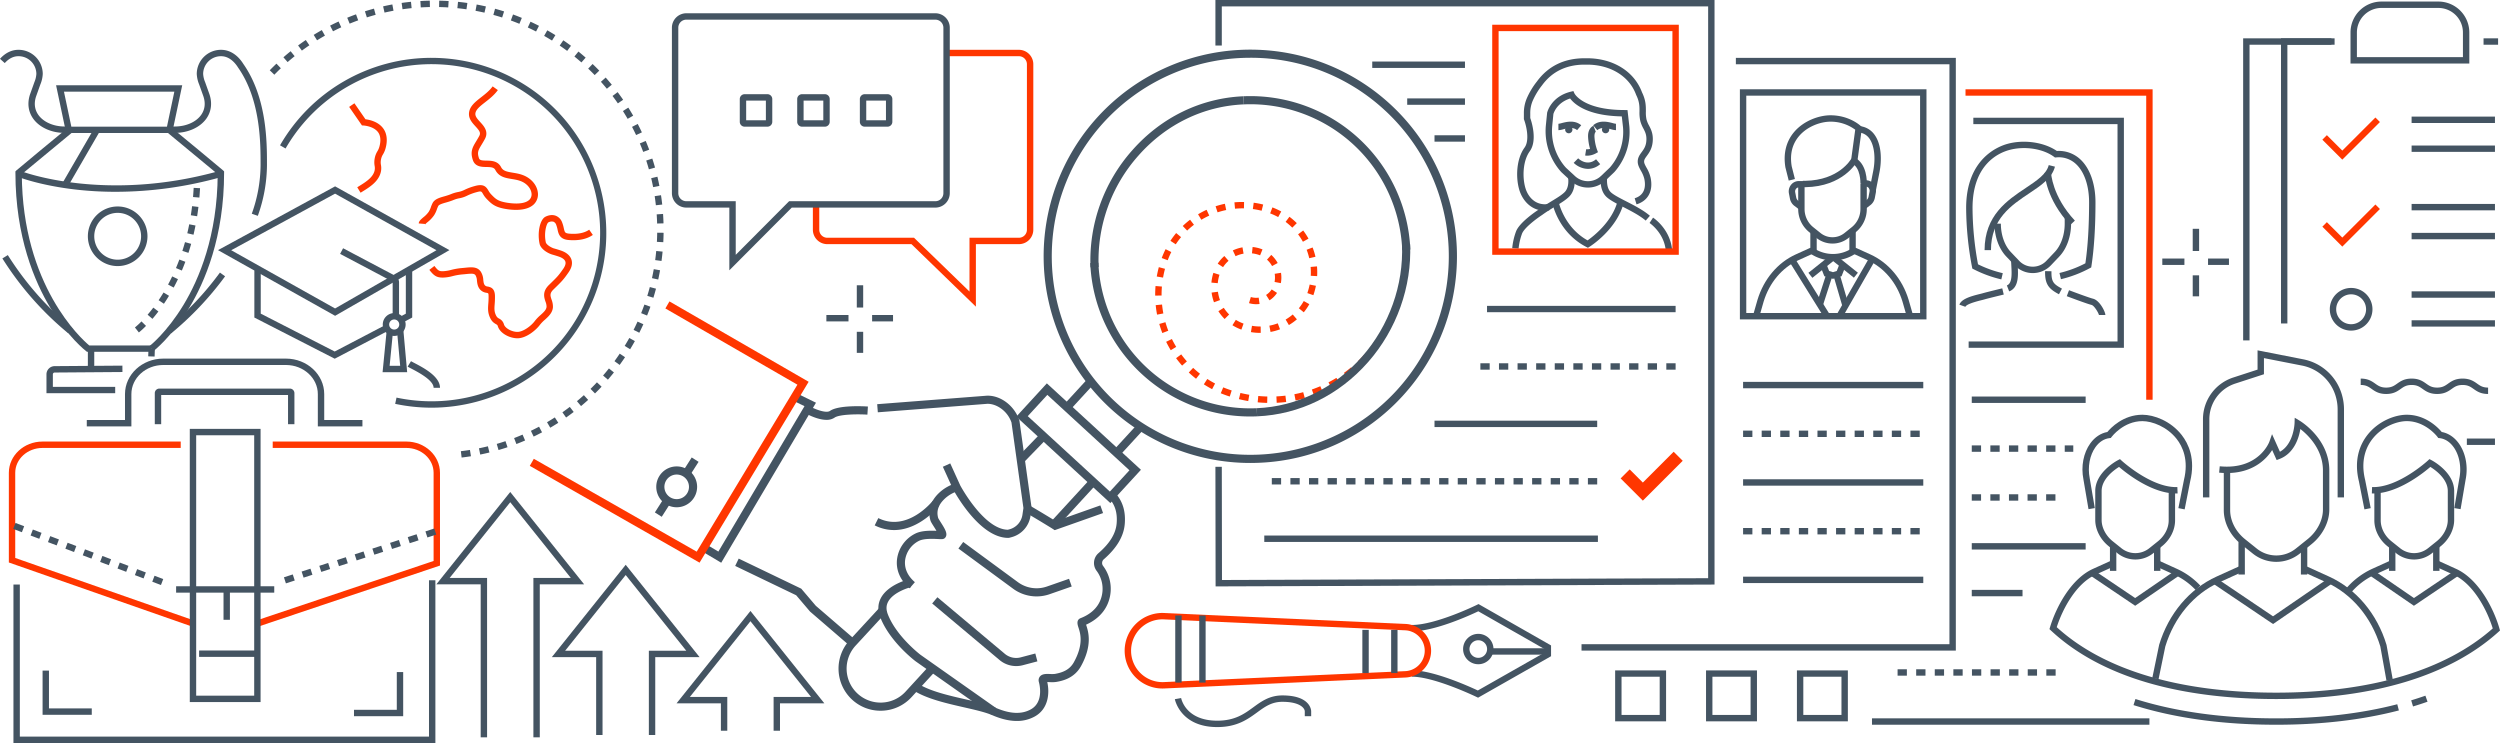 <?xml version="1.0" encoding="utf-8"?>
<svg xmlns="http://www.w3.org/2000/svg" viewBox="0 0 2151.217 639.348">
  <defs>
    <style>.cls-1{fill:#ff3600}.cls-2{fill:#445462}</style>
  </defs>
  <g id="line">
    <path class="cls-1" d="M1090.389 346.694a114.268 114.268 0 0 1-8.18-.493l.527-5.475c2.583.25 5.203.408 7.785.47Zm8.195-.097-.266-5.494c2.582-.124 5.197-.346 7.77-.658l.66 5.461c-2.704.327-5.451.56-8.164.69Zm-24.5-1.48a114.413 114.413 0 0 1-8.025-1.664l1.31-5.342a108.62 108.62 0 0 0 7.637 1.584Zm40.759-.487-1.053-5.399c2.55-.498 5.107-1.091 7.597-1.765l1.437 5.308a114.988 114.988 0 0 1-7.981 1.856Zm-56.664-3.405q-.888-.286-1.775-.587a93.239 93.239 0 0 1-5.95-2.25l2.12-5.075a87.995 87.995 0 0 0 5.6 2.117c.565.192 1.126.378 1.688.558Zm72.471-.87-1.812-5.193c2.45-.854 4.895-1.808 7.27-2.831l2.177 5.05a115.925 115.925 0 0 1-7.635 2.974Zm-87.652-5.48a92.016 92.016 0 0 1-7.116-4.169l2.992-4.615c2.16 1.4 4.41 2.719 6.689 3.92Zm102.691-1.003-2.533-4.88a110.955 110.955 0 0 0 6.795-3.839l2.873 4.69a115.37 115.37 0 0 1-7.135 4.029Zm-116.516-7.96a91.948 91.948 0 0 1-6.25-5.382l3.774-4.002a86.269 86.269 0 0 0 5.872 5.057Zm130.481-.598-3.2-4.472c2.109-1.51 4.187-3.113 6.176-4.766l3.514 4.233a115.126 115.126 0 0 1-6.49 5.005Zm12.603-10.463-3.809-3.97a107.97 107.97 0 0 0 5.43-5.6l4.085 3.683a114.589 114.589 0 0 1-5.706 5.887Zm-155.071-.242a92.552 92.552 0 0 1-5.182-6.41l4.426-3.263a87.362 87.362 0 0 0 4.873 6.027Zm166.045-11.927-4.34-3.38c1.591-2.042 3.128-4.17 4.567-6.323l4.572 3.054a113.103 113.103 0 0 1-4.799 6.649Zm-175.817-1.331a92.904 92.904 0 0 1-3.959-7.23l4.938-2.424a86.985 86.985 0 0 0 3.722 6.798Zm-7.258-14.783a92.869 92.869 0 0 1-2.613-7.815l5.289-1.51a87.189 87.189 0 0 0 2.457 7.35Zm84.28-.117a48.098 48.098 0 0 1-8.037-.68l.922-5.422a42.764 42.764 0 0 0 7.137.602h.343l.045 5.5Zm8.842-.814-1.006-5.408a43.07 43.07 0 0 0 7.23-2.014l1.935 5.148a48.45 48.45 0 0 1-8.159 2.274Zm-25.079-2.012a39.413 39.413 0 0 1-7.71-3.768l2.942-4.648a33.917 33.917 0 0 0 6.632 3.242Zm40.873-3.916-2.795-4.736a42.95 42.95 0 0 0 6.109-4.367l3.578 4.178a48.525 48.525 0 0 1-6.892 4.925Zm-55.292-5.218a39.435 39.435 0 0 1-5.373-6.693l4.639-2.955a33.881 33.881 0 0 0 4.621 5.758Zm-58.14-3.755a92.14 92.14 0 0 1-1.177-8.155l5.473-.541a86.935 86.935 0 0 0 1.106 7.667Zm126.253-2.007-4.254-3.487a42.78 42.78 0 0 0 4.228-6.201l4.799 2.686a48.229 48.229 0 0 1-4.773 7.002Zm-40.984-6.967a21.409 21.409 0 0 1-6.156-.908l1.58-5.267a15.962 15.962 0 0 0 6.747.525l.754 5.448a21.392 21.392 0 0 1-2.925.202Zm-36.296-1.662a39.372 39.372 0 0 1-2.039-8.336l5.453-.715a33.924 33.924 0 0 0 1.754 7.17Zm47.768-1.67-2.94-4.649a15.78 15.78 0 0 0 4.82-4.748l4.608 3.004a21.247 21.247 0 0 1-6.488 6.393Zm-98.357-4.081-.002-.727c0-2.494.104-5.022.31-7.514l5.48.454a86.122 86.122 0 0 0-.29 7.06l.002.682Zm136.114-.338-5.19-1.823.125-.36a55.246 55.246 0 0 0 1.867-6.976l5.395 1.068a60.555 60.555 0 0 1-2.055 7.679Zm-82.258-10.338-5.479-.496a39.514 39.514 0 0 1 1.705-8.412l5.24 1.67a33.983 33.983 0 0 0-1.466 7.238Zm54.273-.032-5.404-1.024a20.472 20.472 0 0 0 .107-7.015l5.431-.862a25.964 25.964 0 0 1-.134 8.9Zm-101.354-4.767-5.418-.944a92.696 92.696 0 0 1 1.777-8.047l5.313 1.424a87.263 87.263 0 0 0-1.672 7.567Zm132.58-1.268-5.491-.302a53.608 53.608 0 0 0-.121-7.603l5.478-.476a59.405 59.405 0 0 1 .135 8.381Zm-80.95-7.721-4.609-3a31.818 31.818 0 0 1 5.722-6.593l3.621 4.14a26.33 26.33 0 0 0-4.733 5.453Zm42.163-.936a20.549 20.549 0 0 0-4.355-5.51l3.67-4.098a26.083 26.083 0 0 1 5.517 6.98Zm-89.782-5.018-5.155-1.918a74.674 74.674 0 0 1 3.324-7.607l4.908 2.48a69.27 69.27 0 0 0-3.077 7.045Zm121.766-1.74a54.682 54.682 0 0 0-2.226-7.275l5.132-1.973a60.168 60.168 0 0 1 2.454 8.01Zm-63.378-1.73-2.37-4.962a32 32 0 0 1 8.308-2.655l.943 5.418a26.559 26.559 0 0 0-6.88 2.2Zm21.086-.742a21.371 21.371 0 0 0-1.173-.437 26.662 26.662 0 0 0-5.817-1.274l.564-5.47a32.088 32.088 0 0 1 7.02 1.536c.499.17.993.353 1.478.551Zm-72.552-9.486-4.6-3.015a73.63 73.63 0 0 1 4.943-6.68l4.229 3.516a68.314 68.314 0 0 0-4.572 6.18Zm109.398-2.212a54.516 54.516 0 0 0-4.144-6.38l4.39-3.313a59.982 59.982 0 0 1 4.564 7.026Zm-99.587-9.595-3.807-3.969a74.386 74.386 0 0 1 6.307-5.404l3.34 4.37a68.843 68.843 0 0 0-5.84 5.003Zm90.45-2.526a53.887 53.887 0 0 0-5.749-4.981l3.299-4.4a59.574 59.574 0 0 1 6.336 5.489Zm-78.249-6.795-2.83-4.714a74.658 74.658 0 0 1 7.345-3.87l2.287 5.002a69.342 69.342 0 0 0-6.802 3.582Zm66.106-2.307a54.813 54.813 0 0 0-6.909-3.187l1.952-5.142a60.241 60.241 0 0 1 7.605 3.509Zm-52.145-4.078-1.719-5.225a74.3 74.3 0 0 1 8.02-2.147l1.12 5.384a68.803 68.803 0 0 0-7.42 1.988Zm37.91-1.385a69.137 69.137 0 0 0-7.55-1.443l.728-5.452a74.662 74.662 0 0 1 8.154 1.559Zm-22.891-1.747-.512-5.477a73.613 73.613 0 0 1 6.815-.318c.475.007.987.005 1.482.015l-.104 5.499c-.46-.01-.946-.04-1.377-.014-2.093 0-4.214.1-6.304.295Z"/>
    <path class="cls-2" d="M737.258 245.459h5.5v19.139h-5.5zM750.438 271.054h18.006v5.5h-18.006zM737.258 285.517h5.5v18.101h-5.5zM711.084 271.055h19.03v5.5h-19.03zM1886.805 196.857h5.5v19.139h-5.5zM1899.984 222.451h18.006v5.5h-18.006zM1886.805 236.915h5.5v18.1h-5.5zM1860.631 222.453h19.03v5.5h-19.03zM731.376 555.837l-34.36-29.614-11.923-14.017-52.484-25.237 3.034-6.309 53.821 25.88 12.532 14.733 33.95 29.261-4.57 5.303zM874.968 620.38c-6.428 0-13.498-1.66-21.161-4.983-5.905-2.56-14.918-4.616-24.461-6.792-14.358-3.274-30.63-6.985-41.91-13.66l3.567-6.025c10.336 6.117 26.043 9.7 39.9 12.86 9.868 2.25 19.188 4.375 25.689 7.194 12.552 5.442 22.549 5.882 30.562 1.344 11.17-6.321 7.297-21.619 6.819-23.342a5.213 5.213 0 0 1 .81-4.78c1.946-2.471 5.477-2.347 8.895-2.228a22.376 22.376 0 0 0 4.04-.072c5.917-1.07 12.486-3.105 16.34-10.078 8.596-15.555 5.56-24.867 3.93-29.87-.74-2.267-2.117-6.49 1.89-8.044 6.52-2.53 14.906-7.691 17.833-17.91a25.876 25.876 0 0 0-4.26-23.02 11.235 11.235 0 0 1 1.8-15.024c9.783-8.464 14.89-16.843 15.614-25.616.679-8.229-1.05-14.82-5.286-20.148l5.48-4.356c5.396 6.79 7.615 14.992 6.783 25.08-.87 10.541-6.929 20.747-18.009 30.334a4.194 4.194 0 0 0-.728 5.6 32.665 32.665 0 0 1 5.336 29.077c-3.512 12.268-13.197 18.603-19.878 21.61l.08.247c1.822 5.585 5.61 17.207-4.458 35.427-5.98 10.822-16.66 12.755-21.221 13.58a26.687 26.687 0 0 1-5.53.18c-.638-.023-1.505-.056-2.262-.046 2.23 10.027.728 23.1-10.568 29.493a31.22 31.22 0 0 1-15.636 3.969ZM867.526 462.845c-24.978 0-46.542-40.199-47.45-41.913l-.093-.19-8.678-19.094 6.373-2.896 8.63 18.988c1.085 2.007 20.73 37.755 40.919 38.102l1.362-.36a15.255 15.255 0 0 0 11.208-12.546l.846-5.767-10.283-73.616c-3.616-10.445-13.406-16.344-20.953-16.064l-94.055 7.295-.54-6.98 94.237-7.307c11.802-.509 23.88 8.58 28.054 21.14l.101.303.044.317 10.468 74.937-.993 6.76a22.247 22.247 0 0 1-16.346 18.297l-2.236.59-.44.003h-.175Z"/>
    <path class="cls-2" d="M874.427 573.151a22.268 22.268 0 0 1-14.305-5.199l-58.006-48.668 4.5-5.363 58.006 48.668a15.256 15.256 0 0 0 13.688 3.057l12.56-3.32 1.788 6.768-12.56 3.32a22.16 22.16 0 0 1-5.671.737ZM891.955 513.201a34.104 34.104 0 0 1-20.2-6.624l-47.062-34.584 4.147-5.64 47.061 34.582a27.104 27.104 0 0 0 24.979 3.752l19.023-6.631 2.305 6.61-19.023 6.633a34.097 34.097 0 0 1-11.23 1.902ZM907.635 456.173l-1.429-.888c-.12-.074-12.047-7.481-23.441-14.105l3.517-6.053c9.161 5.325 18.655 11.147 22.187 13.325l38.369-13.564 2.334 6.601ZM782.674 506.247c-8.165-7.037-11.98-16.071-10.74-25.438a28.683 28.683 0 0 1 15.939-21.792c5.247-2.521 12.85-2.473 17.933-2.251a125.05 125.05 0 0 0-2.276-3.699c-1.69-2.669-2.587-4.117-2.928-5.3-2.386-8.246-.036-16.202 6.796-23.003a35.873 35.873 0 0 1 16.98-9.43l1.63 6.809a28.865 28.865 0 0 0-13.67 7.582c-5.031 5.01-6.677 10.254-5.03 16.032.238.564 1.334 2.295 2.138 3.565 3.67 5.797 6.32 9.985 4.088 13.08-1.233 1.707-2.753 1.627-6.08 1.454-3.948-.204-12.163-.636-16.548 1.472a21.9 21.9 0 0 0-12.031 16.4c-.65 4.915.273 12.238 8.37 19.216ZM1968.268 278.318h-5.5V32.987h43.38v5.5h-37.88v239.831zM2140.97 339.013c-6.354 0-9.644-2.324-12.547-4.373-2.559-1.807-4.768-3.367-9.376-3.367s-6.816 1.56-9.375 3.367c-2.903 2.05-6.193 4.373-12.547 4.373s-9.644-2.324-12.548-4.373c-2.558-1.807-4.767-3.367-9.376-3.367-4.61 0-6.82 1.56-9.378 3.367-2.904 2.05-6.195 4.373-12.55 4.373-6.353 0-9.642-2.324-12.544-4.373-2.558-1.807-4.767-3.367-9.373-3.367v-5.5c6.352 0 9.642 2.324 12.545 4.373 2.557 1.807 4.766 3.367 9.371 3.367 4.61 0 6.82-1.56 9.38-3.367 2.904-2.05 6.195-4.373 12.55-4.373 6.353 0 9.644 2.324 12.547 4.373 2.559 1.807 4.768 3.367 9.376 3.367 4.607 0 6.816-1.56 9.375-3.367 2.903-2.05 6.193-4.373 12.547-4.373 6.354 0 9.644 2.324 12.548 4.373 2.558 1.807 4.767 3.367 9.375 3.367ZM2137.064 32.987h12.506v5.5h-12.506z"/>
    <path class="cls-2" d="M1935.7 292.922h-5.5V32.987h78.687v5.5H1935.7v254.435zM2122.692 377.366h24.19v5.5h-24.19zM2124.818 54.66h-102.235V27.95a26.642 26.642 0 0 1 26.611-26.612h49.013a26.642 26.642 0 0 1 26.611 26.612Zm-96.735-5.5h91.235V27.95a21.136 21.136 0 0 0-21.111-21.112h-49.013a21.136 21.136 0 0 0-21.111 21.112Z"/>
    <path class="cls-1" d="m2015.52 137.368-17.164-17.165 3.888-3.889 13.276 13.277 28.47-28.47 3.889 3.889-32.359 32.358zM2015.52 212.221l-17.164-17.165 3.888-3.889 13.276 13.276 28.47-28.469 3.889 3.888-32.359 32.359zM1413.643 430.794l-19.109-19.11 7.778-7.778 11.331 11.331 26.526-26.524 7.777 7.777-34.303 34.304z"/>
    <path class="cls-2" d="M2075.151 100.315h71.731v5.5h-71.731zM2075.151 125.209h71.731v5.5h-71.731zM2075.151 175.492h71.731v5.5h-71.731zM2075.151 200.386h71.731v5.5h-71.731zM2075.151 250.669h71.731v5.5h-71.731zM2075.151 275.563h71.731v5.5h-71.731zM2023.117 284.485a18.36 18.36 0 1 1 18.361-18.36 18.382 18.382 0 0 1-18.36 18.36Zm0-31.221a12.86 12.86 0 1 0 12.861 12.861 12.876 12.876 0 0 0-12.86-12.861ZM1271.864 600.356l-1.302-.63c-.36-.175-36.227-17.448-55.723-17.448v-5.5c18.792 0 49.951 14.148 56.81 17.373l57.51-32.696v-2.872l-57.101-32.584c-6.792 3.245-37.292 17.264-57.22 17.264v-5.5c20.77 0 55.756-17.162 56.107-17.336l1.31-.648 62.403 35.61v9.265Z"/>
    <path class="cls-2" d="M1280.305 557.813h49.539v5.5h-49.539z"/>
    <path class="cls-2" d="M1272.049 571.568a13.07 13.07 0 1 1 13.07-13.07 13.085 13.085 0 0 1-13.07 13.07Zm0-20.64a7.57 7.57 0 1 0 7.57 7.57 7.58 7.58 0 0 0-7.57-7.57Z"/>
    <path class="cls-1" d="M1000.225 592.453a32.508 32.508 0 1 1 1.52-64.982l207.677 9.415a23.083 23.083 0 0 1-.001 46.118l-207.676 9.415q-.763.035-1.52.034Zm.007-59.517a27.008 27.008 0 1 0 1.263 53.989l207.677-9.415a17.583 17.583 0 0 0 0-35.13l-207.677-9.415q-.633-.028-1.263-.029Z"/>
    <path class="cls-2" d="M1197.055 541.985h5.5v37.153h-5.5zM1172.285 541.985h5.5v37.153h-5.5zM1031.926 529.601h5.5v57.795h-5.5zM1011.284 529.601h5.5v57.795h-5.5zM1047.46 625.64c-31.845 0-36.479-23.762-36.521-24.002l5.414-.971-2.707.485 2.704-.499c.151.796 4.005 19.487 31.11 19.487 15.206 0 23.272-5.89 31.073-11.586 6.835-4.992 13.902-10.152 24.958-10.152 24.474 0 24.755 13.064 24.755 13.62v4.27h-5.5v-4.27c-.148-2.764-4.365-8.12-19.255-8.12-9.261 0-15.032 4.214-21.715 9.093-8.116 5.927-17.315 12.645-34.315 12.645ZM1075.686 398.379A177.836 177.836 0 0 1 944.9 100.242a177.833 177.833 0 1 1 261.936 240.6l-2.578-2.368 2.578 2.368a176.667 176.667 0 0 1-123.425 57.373q-3.871.164-7.726.164Zm.357-348.673q-3.703 0-7.42.157a170.832 170.832 0 0 0-108.318 296.49A170.832 170.832 0 0 0 1191.433 94.73a169.62 169.62 0 0 0-115.39-45.024Z"/>
    <path class="cls-2" d="M938.376 230.05a142.553 142.553 0 0 1 36.046-100.872c25.06-28.336 59.01-44.797 95.6-46.35l.296 6.994c-34.67 1.472-66.864 17.096-90.652 43.993a135.593 135.593 0 0 0-34.296 95.939Z"/>
    <path class="cls-2" d="M1075.795 358.382c-73.338 0-134.501-58.036-137.64-131.993l6.993-.297a130.838 130.838 0 0 0 136.27 125.17l.297 6.994a139.73 139.73 0 0 1-5.92.126Z"/>
    <path class="cls-2" d="m1081.715 358.256-.297-6.994c34.62-1.47 66.815-17.245 90.658-44.42 23.284-26.54 35.793-61.672 34.32-96.387l6.994-.297c1.55 36.497-11.59 73.42-36.052 101.3-25.114 28.627-59.074 45.247-95.623 46.798Z"/>
    <path class="cls-2" d="M1206.588 214.992a130.837 130.837 0 0 0-136.27-125.17l-.297-6.994a137.838 137.838 0 0 1 143.561 131.867Z"/>
    <path class="cls-2" d="M913.533 336.64h28.18v7.001h-28.18z" transform="rotate(-47.431 927.624 340.14)"/>
    <path class="cls-2" d="M954.86 375.671h31.31v7.001h-31.31z" transform="rotate(-47.431 970.515 379.172)"/>
    <path class="cls-2" d="m955.45 432.896-80.965-74.37 26.314-28.647 80.965 74.37Zm-71.072-74.79 70.652 64.897 16.841-18.334-70.652-64.898Z"/>
    <path class="cls-2" d="M873.626 382.573h27.825v7.001h-27.825z" transform="rotate(-45.87 887.54 386.074)"/>
    <path class="cls-2" d="M896.421 430.935h51.913v7.001h-51.913z" transform="rotate(-47.43 922.377 434.436)"/>
    <path class="cls-1" d="m221.033 539.587-1.752-5.213 153.825-51.67V406.84c0-11.797-10.53-21.395-23.474-21.395H234.668v-5.5h114.964c15.976 0 28.974 12.065 28.974 26.895v79.817ZM166.47 539.576 7.61 484.017v-77.176c0-14.83 12.997-26.895 28.974-26.895h118.927v5.5H36.584c-12.944 0-23.475 9.598-23.475 21.395v73.274l155.177 54.27Z"/>
    <path class="cls-2" d="M374.647 639.348H11.568V502.964h5.5v130.884h352.079V499.319h5.5v140.029z"/>
    <path class="cls-2" d="M171.337 559.743h48.82v5.5h-48.82zM151.544 504.468h84.447v5.5h-84.447z"/>
    <path class="cls-2" d="M224.227 604.117h-60.918V369.013h60.918Zm-55.418-5.5h49.918V374.513h-49.918Z"/>
    <path class="cls-2" d="M192.337 508.927h5.5v24.41h-5.5zM253.345 365.014h-5.5v-25.145h-109.15v25.145h-5.5v-26.77a3.928 3.928 0 0 1 3.972-3.875h112.207a3.928 3.928 0 0 1 3.97 3.874Z"/>
    <path class="cls-2" d="M311.863 366.919h-38.376v-27.806c0-13.806-12.306-25.039-27.433-25.039H140.487c-15.127 0-27.433 11.233-27.433 25.04v27.805H74.678v-5.5h32.876v-22.306c0-16.839 14.774-30.539 32.933-30.539h105.567c18.159 0 32.933 13.7 32.933 30.54v22.305h32.876ZM138.505 503.4l-7.48-2.84 1.953-5.143 7.48 2.84Zm-14.958-5.68-7.479-2.84 1.953-5.143 7.479 2.84Zm-14.958-5.68-7.479-2.84 1.953-5.142 7.479 2.84Zm-14.958-5.68-7.479-2.842 1.953-5.14 7.479 2.84Zm-14.958-5.68-7.479-2.84 1.953-5.143 7.479 2.84ZM63.715 475l-7.479-2.84 1.953-5.143 7.479 2.84Zm-14.958-5.68-7.479-2.84 1.953-5.142 7.479 2.84Zm-14.958-5.68-7.479-2.84 1.953-5.142 7.479 2.84Zm-14.958-5.68-7.479-2.839 1.953-5.143 7.479 2.84ZM246.02 501.99l-1.697-5.233 7.61-2.468 1.698 5.232Zm15.22-4.937-1.697-5.233 7.61-2.469 1.697 5.233Zm15.22-4.938-1.697-5.232 7.61-2.468 1.696 5.232Zm15.219-4.936-1.698-5.233 7.61-2.469 1.697 5.233Zm15.22-4.937-1.698-5.232 7.61-2.469 1.697 5.232Zm15.218-4.937-1.697-5.233 7.61-2.469 1.697 5.233Zm15.22-4.937-1.697-5.232 7.609-2.47 1.697 5.233Zm15.219-4.937-1.698-5.233 7.61-2.469 1.697 5.233Zm15.22-4.937-1.698-5.232 7.61-2.47 1.697 5.233ZM78.973 615.051H36.639V577.07h5.5v32.481h36.834v5.5zM346.938 616.266h-42.334v-5.5h36.834v-32.481h5.5v37.981zM130.514 302.748H74.879l-.74-.566c-.627-.48-15.532-12.05-30.575-36.856-13.82-22.788-30.294-61.535-30.294-116.714v-1.138l.805-.805c1.3-1.302 37.482-31.11 44.722-37.072l3.496 4.246c-15.666 12.901-38.738 31.95-43.52 36.014.437 96.041 51.42 141.87 58.015 147.391h53.726Z"/>
    <path class="cls-2" d="M58.809 286.865a268.772 268.772 0 0 1-56.76-64.48l4.68-2.888A263.028 263.028 0 0 0 62.28 282.6ZM57.585 114.356h-1.706c-11.365.093-21.847-4.614-27.3-12.224-4.343-6.06-5.28-13.593-2.64-21.208l3.67-10.268a21.71 21.71 0 0 0 1.683-7.093A15.33 15.33 0 0 0 15.87 48.361c-4.3 0-8.26 1.992-11.768 5.918L0 50.615c4.531-5.072 10.018-7.754 15.87-7.754a20.837 20.837 0 0 1 20.922 20.702 26.799 26.799 0 0 1-2.097 9.185l-3.567 10c-2.06 5.943-1.398 11.546 1.922 16.18 4.395 6.135 13.035 9.928 22.588 9.928h1.951ZM75.606 299.998h5.5v19.082h-5.5z"/>
    <path class="cls-2" d="M127.043 300.605h6.718v5.499h-6.718z" transform="rotate(-88.087 130.401 303.355)"/>
    <path class="cls-2" d="M99.121 338.368H39.985v-16.257a7.061 7.061 0 0 1 7.053-7.053l58.278-.439.041 5.5-58.298.439a1.56 1.56 0 0 0-1.574 1.553v10.757h53.636ZM148.134 114.47H56.919L48.25 73.35h108.553Zm-86.754-5.5h82.293l6.348-30.12h-94.99ZM119.5 286.09l-3.406-4.319a65.955 65.955 0 0 0 5.635-5.206l3.92 3.858a70.792 70.792 0 0 1-6.149 5.667Zm11.685-11.712-4.178-3.576c1.66-1.94 3.313-3.994 4.916-6.108l4.383 3.323c-1.668 2.2-3.391 4.34-5.121 6.36Zm9.866-12.99-4.557-3.08a153.645 153.645 0 0 0 4.23-6.625l4.71 2.84a157.46 157.46 0 0 1-4.383 6.865Zm8.412-13.931-4.844-2.606a167.244 167.244 0 0 0 3.565-7.017l4.96 2.376a174.753 174.753 0 0 1-3.681 7.247Zm7.018-14.654-5.064-2.147c1.021-2.41 2-4.872 2.91-7.317l5.154 1.916a181.986 181.986 0 0 1-3 7.548Zm5.671-15.21-5.232-1.698a192.38 192.38 0 0 0 2.276-7.547l5.297 1.478a198.384 198.384 0 0 1-2.34 7.767Zm4.363-15.618-5.352-1.266c.6-2.537 1.16-5.132 1.665-7.713l5.399 1.057c-.52 2.65-1.095 5.316-1.712 7.922Zm3.12-15.896-5.434-.855c.407-2.586.773-5.217 1.086-7.822l5.461.656c-.321 2.671-.696 5.37-1.113 8.021Zm1.943-16.07-5.48-.468c.221-2.588.404-5.242.543-7.888l5.492.287a245.535 245.535 0 0 1-.555 8.07Z"/>
    <path class="cls-2" d="m131.96 302.182-3.343-4.368 1.672 2.184-1.674-2.182c.147-.113 14.857-11.573 29.37-35.59 13.283-21.985 29.099-59.273 29.343-112.37-4.718-4.011-27.832-23.093-43.52-36.013l3.496-4.246c7.24 5.962 43.422 35.77 44.721 37.07l.806.807v1.138c0 55.179-16.475 93.926-30.295 116.715-15.043 24.805-29.947 36.374-30.575 36.855Z"/>
    <path class="cls-2" d="m147.292 286.865-3.473-4.265a265.922 265.922 0 0 0 45.428-48.07l4.441 3.244a271.6 271.6 0 0 1-46.396 49.091ZM221.844 185.73l-5.188-1.825a125.842 125.842 0 0 0 7.567-41.654v-1.002c.007-17.99.022-55.423-19.284-83l-.083-.126c-2.263-3.646-7.173-9.762-14.625-9.762a15.33 15.33 0 0 0-15.422 15.202 21.695 21.695 0 0 0 1.683 7.092l.065.165 3.595 10.08c2.649 7.639 1.712 15.171-2.63 21.232-5.412 7.553-15.764 12.223-27.062 12.224h-.258l-4.225.113-.147-5.498 4.317-.115.225.001c9.642 0 18.283-3.793 22.679-9.928 3.32-4.635 3.981-10.238 1.913-16.204l-3.559-9.977a26.799 26.799 0 0 1-2.096-9.185 20.837 20.837 0 0 1 20.922-20.702c7.474 0 14.311 4.366 19.257 12.295 20.256 28.991 20.242 67.556 20.235 86.095v1a131.273 131.273 0 0 1-7.88 43.478Z"/>
    <path class="cls-2" d="M99.58 165.042a301.497 301.497 0 0 1-34.42-1.93c-30.38-3.5-48.133-10.378-48.874-10.669l2.01-5.12c.705.277 71.645 27.302 169.999-.089l1.474 5.3a336.497 336.497 0 0 1-90.19 12.508ZM101.254 228.963a25.648 25.648 0 1 1 25.65-25.649 25.677 25.677 0 0 1-25.65 25.649Zm0-45.797a20.148 20.148 0 1 0 20.15 20.148 20.17 20.17 0 0 0-20.15-20.148Z"/>
    <path class="cls-2" d="M41.521 133.141H97.38v5.5H41.521z" transform="rotate(-59.929 69.45 135.89)"/>
    <path class="cls-2" d="M1979.89 469.103h5.5v25.28h-5.5z"/>
    <path class="cls-2" d="m2053.528 585.759-5.297-29.514c-7.644-25.121-24.545-45.203-46.39-55.111l-21.638-9.814 2.272-5.01 21.638 9.814c23.332 10.584 41.348 31.972 49.428 58.68l.075.31 5.326 29.672ZM1857.398 584.52l-5.386-1.112 5.912-28.603c8.075-26.71 26.08-48.097 49.397-58.68l21.625-9.814 2.274 5.008-21.625 9.814c-21.841 9.913-38.738 30.01-46.371 55.145Z"/>
    <path class="cls-2" d="M1926.171 465.944h5.5v28.439h-5.5zM1955.94 536.976l-51.611-34.808 3.076-4.561 48.508 32.716 46.771-32.12 3.113 4.533-49.857 34.24zM1958.726 483.466a32.422 32.422 0 0 1-20.328-7.196l-10-8.015c-9.31-7.46-14.867-18.408-14.867-29.286v-31.976q-1.95-.08-4.005-.28l.536-5.474c33.648 3.284 42.623-20.926 42.71-21.172l2.292-6.472 6.784 15.13c11.928-6.602 12.59-24.388 12.595-24.579l.136-4.665 4.015 2.38c1.052.622 25.756 15.575 25.756 42.936v33.778c0 10.747-5.86 22.12-15.295 29.68l-10.002 8.016a32.439 32.439 0 0 1-20.327 7.195Zm-39.695-76.482v31.985c0 9.224 4.787 18.568 12.806 24.995l10 8.015a26.848 26.848 0 0 0 33.776 0l10.002-8.015c8.163-6.543 13.235-16.27 13.235-25.389v-33.778c0-18.26-12.933-30.599-19.428-35.643-1.198 7.344-5.128 20.9-17.966 25.802l-2.427.927-3.87-8.634c-4.51 7.074-15.096 18.768-36.128 19.735Z"/>
    <path class="cls-2" d="M2016.99 428.024h-5.5v-75.96a39.553 39.553 0 0 0-1.38-10.102 37.717 37.717 0 0 0-29.243-27.382l-32.77-6.432v13.886l-24.723 8.042a32.278 32.278 0 0 0-22.249 30.84v67.108h-5.5v-67.107a37.764 37.764 0 0 1 26.048-36.071l20.924-6.806v-16.575l39.329 7.719a43.183 43.183 0 0 1 33.493 31.338 45.185 45.185 0 0 1 1.57 11.526ZM1853.492 469.103h5.5v22.12h-5.5z"/>
    <path class="cls-2" d="M1889.347 507.701a58.618 58.618 0 0 0-18.366-13.196l-16.023-7.268 2.272-5.01 16.023 7.268a64.103 64.103 0 0 1 20.086 14.423ZM1815.573 469.103h5.5v22.12h-5.5z"/>
    <path class="cls-2" d="m1837.289 521.259-38.621-26.047 3.076-4.561 35.518 23.955 34.234-23.509 3.113 4.533-37.32 25.629zM1837.441 481.46a24.715 24.715 0 0 1-15.499-5.485l-7.412-5.94c-7.153-5.733-11.596-14.371-11.596-22.542v-25.021c0-16.161 18.761-26.107 19.56-26.522l1.714-.892 1.42 1.312c.252.231 24.914 22.767 46.83 22.767.379 0 .754-.007 1.13-.02l.2 5.495c-.717.025-1.44.03-2.156.015v23.157c0 8.272-4.216 16.589-11.279 22.25l-7.413 5.94a24.727 24.727 0 0 1-15.499 5.487Zm-14.014-79.692c-4.165 2.584-14.993 10.305-14.993 20.704v25.021c0 6.542 3.654 13.535 9.536 18.25l7.412 5.94a19.17 19.17 0 0 0 24.119 0l7.413-5.94c5.772-4.627 9.218-11.34 9.218-17.959v-23.65c-18.955-2.915-37.333-17.724-42.705-22.365Z"/>
    <path class="cls-2" d="m1879.864 438.306-5.396-1.063 4.782-24.255c4.223-17.17-1.095-28.687-6.298-35.326-8.232-10.5-21.05-15.283-29.476-15.283-16.244 0-26.33 13.4-26.43 13.535l-.706.956-1.184.145c-4.597.547-8.735 3.191-11.966 7.645-5.026 6.93-6.949 17.233-5.017 26.89l4.374 25.656-5.422.924-4.36-25.58c-2.242-11.201-.014-22.863 5.972-31.118 3.834-5.287 8.988-8.7 14.613-9.706 2.832-3.42 13.542-14.847 30.126-14.847 10.04 0 24.387 5.377 33.804 17.39 5.95 7.591 12.048 20.685 7.326 39.97ZM2055.729 469.103h5.5v22.12h-5.5z"/>
    <path class="cls-2" d="m2021.944 511.267-4.261-3.476a65.556 65.556 0 0 1 23.49-18.295l16.024-7.269 2.272 5.01-16.025 7.268a60.041 60.041 0 0 0-21.5 16.762ZM2093.647 469.103h5.5v22.12h-5.5z"/>
    <path class="cls-2" d="m2077.138 521.259-37.321-25.629 3.114-4.533 34.234 23.509 35.518-23.955 3.076 4.561-38.621 26.047zM2077.28 481.46a24.715 24.715 0 0 1-15.5-5.485l-7.413-5.94c-7.062-5.662-11.278-13.98-11.278-22.25v-23.158c-.717.015-1.439.013-2.155-.015l.199-5.496c22.201.819 47.704-22.51 47.959-22.746l1.42-1.312 1.715.892c.798.415 19.56 10.36 19.56 26.522v25.021c0 8.171-4.443 16.809-11.597 22.541l-7.412 5.94a24.727 24.727 0 0 1-15.499 5.487Zm-28.691-57.325v23.65c0 6.617 3.446 13.331 9.218 17.958l7.413 5.94a19.17 19.17 0 0 0 24.119 0l7.412-5.94c5.882-4.715 9.536-11.708 9.536-18.25v-25.021c0-10.437-10.823-18.131-14.99-20.706-5.367 4.637-23.751 19.45-42.708 22.369Z"/>
    <path class="cls-2" d="m2034.563 438.306-4.743-24.068c-4.721-19.284 1.376-32.378 7.327-39.968 9.417-12.014 23.763-17.391 33.804-17.391 16.584 0 27.294 11.428 30.126 14.846 5.625 1.007 10.778 4.42 14.612 9.707 5.987 8.254 8.214 19.917 5.957 31.196l-4.344 25.502-5.422-.924 4.36-25.58c1.946-9.732.023-20.035-5.004-26.966-3.23-4.454-7.368-7.097-11.965-7.645l-1.187-.141-.707-.965c-.097-.13-10.183-13.53-26.426-13.53-8.427 0-21.244 4.783-29.476 15.283-5.203 6.639-10.52 18.155-6.298 35.326l.027.125 4.755 24.13ZM1958.62 623.633c-45.89 0-87.191-5.687-122.759-16.9l1.655-5.247c35.03 11.046 75.776 16.647 121.104 16.647 38.078 0 73.136-4.085 104.2-12.142l1.381 5.324c-31.514 8.173-67.038 12.318-105.58 12.318ZM2076.383 607.895l-1.594-5.263c4.13-1.25 8.25-2.597 12.238-4.003l1.828 5.187a294.049 294.049 0 0 1-12.472 4.08ZM1958.621 601.514c-40.941 0-77.766-4.619-109.451-13.727-34.421-9.895-62.815-25.125-84.395-45.27l-1.25-1.167.494-1.638c5.406-17.878 18.33-41.757 36.968-50.216l16.014-7.267 2.273 5.007-16.013 7.268c-16.417 7.451-28.13 28.6-33.465 45.163 40.412 36.868 105.652 56.347 188.825 56.347 81.13 0 145.516-19.104 186.353-55.262-5.149-16.682-17.02-38.629-33.808-46.248l-16.014-7.268 2.274-5.008 16.013 7.268c18.637 8.458 31.562 32.337 36.968 50.216l.81 2.82-1.27 1.15c-41.794 37.834-107.953 57.832-191.326 57.832ZM853.184 615.048l-65.33-46.019c-.914-.688-22.47-17.114-30.499-38.14-2.207-5.782-2.008-11.236.59-16.211 6.073-11.63 23.399-16.052 24.133-16.235l1.69 6.795-.845-3.397.848 3.396c-.15.037-15.027 3.862-19.627 12.695-1.646 3.162-1.727 6.584-.248 10.46 7.15 18.725 27.12 34.239 28.136 35.02l65.183 45.911ZM769.306 456.107a36.998 36.998 0 0 1-16.64-4.032l3.115-6.27c25.107 12.476 46.7-14.68 46.916-14.956l5.518 4.308c-.202.259-16.673 20.95-38.91 20.95Z"/>
    <path class="cls-2" d="M757.683 611.575a35.932 35.932 0 0 1-24.739-9.802 36.322 36.322 0 0 1-1.857-50.96l26.862-29.148 5.149 4.744-26.863 29.149a29.217 29.217 0 0 0 22.578 48.995 29.007 29.007 0 0 0 20.43-9.44l19.53-21.28 5.158 4.735-19.53 21.279a35.963 35.963 0 0 1-25.327 11.702q-.697.026-1.391.026ZM711.153 361.278c-7.88.001-17.103-5.06-19.348-6.365l3.517-6.053c5.65 3.274 15.548 7.045 18.848 4.737 7.323-5.116 28.493-4.05 32.662-3.784l-.445 6.987c-9.358-.595-24.293-.2-28.207 2.536a12.066 12.066 0 0 1-7.027 1.942ZM1046.009 504.601l-.161-102.936 5.5-.008.153 97.423 418.332-1.559V5.5h-418.485v33.705h-5.5V0h429.485v503.002l-2.739.01-426.585 1.589zM1576.84 209.59a22.2 22.2 0 0 1-13.916-4.925l-6.312-5.059a25.574 25.574 0 0 1-9.293-19.877v-19.293h5.5v19.293a20.035 20.035 0 0 0 7.233 15.586l6.311 5.059a16.456 16.456 0 0 0 20.954 0l6.312-5.059a20.035 20.035 0 0 0 7.232-15.586v-21.852h5.5v21.852a25.574 25.574 0 0 1-9.293 19.877l-6.311 5.059a22.205 22.205 0 0 1-13.916 4.926ZM1614.234 163.645l-5.396-1.06 3.032-15.435c2.26-11.3.91-22.345-3.44-28.145a12.122 12.122 0 0 0-9.12-5.019l.474-5.478a17.567 17.567 0 0 1 13.046 7.197c6.367 8.49 6.466 22.363 4.435 32.515Z"/>
    <path class="cls-2" d="m1539.176 155.394-2.844-11.28c-1.994-11.81.583-22.348 7.452-30.474 8.434-9.976 21.792-14.442 31.29-14.442 16.219 0 25.75 8.894 26.148 9.273l1.018.97-4.004 29.436-5.449-.742 3.608-26.528a35.64 35.64 0 0 0-21.32-6.909c-8.228 0-19.796 3.863-27.09 12.492-5.853 6.925-7.956 15.638-6.248 25.9l2.77 10.957ZM1605.13 179.794l-3.337-4.371 4.36-3.33a4.69 4.69 0 0 0 1.721-2.87l.844-4.403a3.75 3.75 0 0 0-.76-3.111 2.854 2.854 0 0 0-2.19-1.082h-4.273v-5.5h4.273a8.343 8.343 0 0 1 6.428 3.077 9.232 9.232 0 0 1 1.924 7.65l-.844 4.404a10.181 10.181 0 0 1-3.785 6.206ZM1548.468 180.476l-4.42-3.33a10.163 10.163 0 0 1-3.835-6.21l-.855-4.402a9.175 9.175 0 0 1 1.906-7.618 8.45 8.45 0 0 1 6.522-3.118h4.332v5.5h-4.332a2.955 2.955 0 0 0-2.278 1.117 3.695 3.695 0 0 0-.751 3.07l.854 4.403a4.679 4.679 0 0 0 1.746 2.865l4.421 3.33Z"/>
    <path class="cls-2" d="M1568.655 244.921h56.295v5.5h-56.295z" transform="rotate(-60.139 1596.803 247.67)"/>
    <path class="cls-2" d="M1554.38 220.652h5.5v54.5h-5.5z" transform="rotate(-31.907 1557.13 247.902)"/>
    <path class="cls-2" d="m1577.229 239.942-7.439-2.301-3.501-8.915 5.119-2.01 2.534 6.452 3.287 1.017 3.288-1.017 2.535-6.453 5.119 2.012-3.502 8.914-7.44 2.301z"/>
    <path class="cls-2" d="M1557.036 246.665h25.955v5.5h-25.955z" transform="rotate(-72.131 1570.013 249.415)"/>
    <path class="cls-2" d="M1581.625 237.077h5.5v26.538h-5.5z" transform="rotate(-16.287 1584.376 250.346)"/>
    <path class="cls-2" d="M1577.231 224.041a34.013 34.013 0 0 1-19.73-6.034l3.206-4.469a29.79 29.79 0 0 0 33.046.002l3.205 4.469a34.02 34.02 0 0 1-19.727 6.032Z"/>
    <path class="cls-2" d="m1640.886 272.84-3.82-13.31c-4.906-16.215-15.812-29.203-29.91-35.596l-15.798-7.166v-17.84h5.5v14.295l12.57 5.7c15.54 7.05 27.537 21.283 32.913 39.052l3.832 13.347ZM1513.748 272.905l-5.287-1.515 3.835-13.377c5.384-17.807 17.374-32.04 32.905-39.088l12.56-5.701v-12.915h5.5v16.458l-15.786 7.166c-14.09 6.393-24.989 19.381-29.904 35.633ZM1606.358 157.995l-5.494-.236c.005-.134.452-13.9-7.827-17.404l2.143-5.064c11.8 4.992 11.21 21.982 11.178 22.704Z"/>
    <path class="cls-2" d="M1551.314 161.084v-5.5h2.162c29.013-.5 39.203-18.397 39.622-19.158l4.833 2.626c-.475.877-11.992 21.474-44.409 22.032Z"/>
    <path class="cls-2" d="M1555.149 226.583h24.282v5.5h-24.282z" transform="rotate(-38.657 1567.29 229.333)"/>
    <path class="cls-2" d="M1584.735 217.089h5.5v24.283h-5.5z" transform="rotate(-51.356 1587.485 229.23)"/>
    <path class="cls-2" d="M1657.708 274.831H1497.15V76.837h160.558Zm-155.058-5.5h149.558V82.337H1502.65ZM1827.593 299.306h-133.604v-5.5h128.104V106.811h-124.072v-5.5h129.572v197.995zM1279.565 263.17h162.275v5.5h-162.275zM1441.84 318.077h-8v-5.5h8Zm-16 0h-8v-5.5h8Zm-16 0h-8v-5.5h8Zm-16 0h-8v-5.5h8Zm-16 0h-8v-5.5h8Zm-16 0h-8v-5.5h8Zm-16 0h-8v-5.5h8Zm-16 0h-8v-5.5h8Zm-16 0h-8v-5.5h8Zm-16 0h-8v-5.5h8Zm-16 0h-8v-5.5h8ZM1234.377 361.985h139.991v5.5h-139.991zM1374.368 416.892h-8v-5.5h8Zm-16 0h-8v-5.5h8Zm-16 0h-8v-5.5h8Zm-16 0h-8v-5.5h8Zm-16 0h-8v-5.5h8Zm-16 0h-8v-5.5h8Zm-16 0h-8v-5.5h8Zm-16 0h-8v-5.5h8Zm-16 0h-8v-5.5h8Zm-16 0h-8v-5.5h8Zm-16 0h-8v-5.5h8Zm-16 0h-8v-5.5h8Zm-16 0h-8v-5.5h8Zm-16 0h-8v-5.5h8Zm-16 0h-8v-5.5h8Zm-16 0h-8v-5.5h8Zm-16 0h-8v-5.5h8Zm-16 0h-8v-5.5h8ZM1087.893 460.801h287.087v5.5h-287.087z"/>
    <path class="cls-1" d="m839.736 263.883-55.444-53.794h-72.414a12.429 12.429 0 0 1-12.414-12.414v-21.782h5.5v21.782a6.922 6.922 0 0 0 6.914 6.914h74.644l47.714 46.294v-46.294h42.502a6.923 6.923 0 0 0 6.915-6.914V55.276a6.923 6.923 0 0 0-6.915-6.915h-62.214v-5.5h62.214a12.429 12.429 0 0 1 12.415 12.415v142.399a12.429 12.429 0 0 1-12.415 12.414h-37.002Z"/>
    <path class="cls-2" d="M660.354 109.01h-19.606a4.184 4.184 0 0 1-4.179-4.179V85.225a4.183 4.183 0 0 1 4.179-4.177h19.605a4.183 4.183 0 0 1 4.18 4.177v19.606a4.184 4.184 0 0 1-4.18 4.179Zm-18.285-5.5h16.963V86.548H642.07ZM709.77 109.01h-19.605a4.184 4.184 0 0 1-4.179-4.179V85.225a4.183 4.183 0 0 1 4.179-4.177h19.605a4.183 4.183 0 0 1 4.178 4.177v19.606a4.184 4.184 0 0 1-4.178 4.179Zm-18.284-5.5h16.962V86.548h-16.962ZM763.679 109.01h-19.605a4.184 4.184 0 0 1-4.178-4.179V85.225a4.183 4.183 0 0 1 4.178-4.177h19.605a4.183 4.183 0 0 1 4.178 4.177v19.606a4.184 4.184 0 0 1-4.178 4.179Zm-18.283-5.5h16.961V86.548h-16.962ZM346.335 277.663l-2.578-4.859 5.452-2.892V232.49h5.5v40.731l-8.374 4.442zM288.031 308.665l-69.161-35.417V232.49h5.5v37.395l63.634 32.587 42.905-22.451 2.551 4.874-45.429 23.77z"/>
    <path class="cls-2" d="m288.358 271.748-100.772-56.503 100.771-54.892 98.359 54.893Zm-89.403-56.433 89.37 50.109 87.229-50.11-87.228-48.68Z"/>
    <path class="cls-2" d="M343.375 272.16h-5.5v-29.144a1.046 1.046 0 0 0-.558-.926l-44.665-23.62 2.57-4.862 44.667 23.62a6.532 6.532 0 0 1 3.486 5.788Z"/>
    <path class="cls-2" d="M339.209 289.076a9.834 9.834 0 1 1 9.833-9.834 9.845 9.845 0 0 1-9.833 9.834Zm0-14.167a4.333 4.333 0 1 0 4.333 4.333 4.338 4.338 0 0 0-4.333-4.333Z"/>
    <path class="cls-2" d="M350.357 320.244h-21.149l3.334-33.91 5.473.539-2.741 27.871h9.066l-2.769-30.727 5.479-.494 3.307 36.721zM397.22 393.713l-.649-5.461c2.594-.308 5.221-.675 7.81-1.09l.872 5.43c-2.663.428-5.366.804-8.033 1.12Zm16.014-2.57-1.097-5.39a193.866 193.866 0 0 0 7.693-1.73l1.317 5.34a197.471 197.471 0 0 1-7.913 1.78Zm15.747-3.885-1.54-5.28c2.529-.737 5.059-1.53 7.523-2.36l1.756 5.212c-2.535.853-5.14 1.67-7.74 2.428Zm15.372-5.174-1.971-5.135a191.182 191.182 0 0 0 7.284-2.968l2.18 5.051a198.803 198.803 0 0 1-7.493 3.052Zm14.857-6.413-2.387-4.955c2.348-1.131 4.71-2.328 7.022-3.56l2.586 4.854a198.834 198.834 0 0 1-7.221 3.66Zm14.287-7.617-2.785-4.742a192.72 192.72 0 0 0 6.709-4.128l2.976 4.625a197.384 197.384 0 0 1-6.9 4.245Zm13.621-8.769-3.164-4.498a194.77 194.77 0 0 0 6.35-4.665l3.346 4.365a197.04 197.04 0 0 1-6.532 4.798Zm12.865-9.86-3.523-4.225a193.11 193.11 0 0 0 5.951-5.17l3.692 4.078a203.014 203.014 0 0 1-6.12 5.317Zm12.019-10.88-3.855-3.922a194.707 194.707 0 0 0 5.51-5.642l4.012 3.762a200.588 200.588 0 0 1-5.667 5.802Zm11.094-11.831-4.162-3.595a193.681 193.681 0 0 0 5.033-6.074l4.306 3.422a199.514 199.514 0 0 1-5.177 6.247Zm10.095-12.701-4.441-3.244a192.175 192.175 0 0 0 4.52-6.467l4.573 3.056a198.712 198.712 0 0 1-4.652 6.655Zm9.025-13.492-4.694-2.868a189.731 189.731 0 0 0 3.976-6.82l4.809 2.672a197.568 197.568 0 0 1-4.091 7.016Zm7.887-14.197-4.912-2.473a191.442 191.442 0 0 0 3.402-7.126l5.011 2.265a195.703 195.703 0 0 1-3.5 7.334Zm6.695-14.807-5.102-2.056a190.83 190.83 0 0 0 2.801-7.388l5.182 1.842a196.999 196.999 0 0 1-2.881 7.602Zm5.446-15.319-5.254-1.625c.774-2.5 1.505-5.05 2.174-7.578l5.316 1.406a195.351 195.351 0 0 1-2.236 7.797Zm4.148-15.677-5.372-1.188c.562-2.536 1.08-5.138 1.54-7.731l5.417.962a196.104 196.104 0 0 1-1.585 7.957Zm2.837-15.968-5.449-.74c.35-2.584.653-5.218.898-7.833l5.476.514c-.253 2.69-.563 5.4-.924 8.059Zm1.518-16.147-5.492-.29c.138-2.602.224-5.254.257-7.882l5.5.069a202.472 202.472 0 0 1-.265 8.103Zm-5.295-16.058c-.073-2.62-.201-5.27-.38-7.878l5.487-.377c.184 2.68.315 5.406.391 8.1Zm-1.082-15.73a194.978 194.978 0 0 0-1.022-7.818l5.437-.825c.402 2.65.756 5.355 1.052 8.042Zm-2.365-15.586a191.82 191.82 0 0 0-1.663-7.705l5.351-1.271c.62 2.614 1.197 5.28 1.71 7.927Zm-3.644-15.335c-.707-2.513-1.48-5.05-2.294-7.543l5.229-1.709a199.224 199.224 0 0 1 2.36 7.76Zm-4.897-14.983a192.745 192.745 0 0 0-2.902-7.307l5.068-2.135a197.663 197.663 0 0 1 2.986 7.516Zm-6.106-14.489a192.25 192.25 0 0 0-3.496-7.048l4.875-2.545a198.449 198.449 0 0 1 3.598 7.25Zm-7.282-13.948a193.915 193.915 0 0 0-4.066-6.743l4.65-2.935a199.726 199.726 0 0 1 4.184 6.934Zm-8.407-13.312a195.577 195.577 0 0 0-4.608-6.39l4.394-3.307a200.442 200.442 0 0 1 4.74 6.572Zm-9.475-12.586a194.36 194.36 0 0 0-5.118-5.994l4.11-3.657a199.114 199.114 0 0 1 5.262 6.167Zm-10.476-11.776a196.312 196.312 0 0 0-5.593-5.56l3.797-3.979a198.436 198.436 0 0 1 5.75 5.718Zm-275.652-.31-3.947-3.83a201.15 201.15 0 0 1 5.765-5.706l3.789 3.988a192.576 192.576 0 0 0-5.607 5.548ZM500.31 53.717a194.264 194.264 0 0 0-6.03-5.086l3.458-4.276a197.713 197.713 0 0 1 6.202 5.23ZM247.5 53.43l-3.623-4.139c2.03-1.776 4.12-3.531 6.213-5.217l3.449 4.285a191.578 191.578 0 0 0-6.039 5.07Zm240.544-9.635a194.485 194.485 0 0 0-6.429-4.577l3.098-4.545c2.225 1.517 4.45 3.1 6.612 4.708Zm-228.264-.253-3.271-4.422a198.733 198.733 0 0 1 6.617-4.69l3.088 4.551a192.483 192.483 0 0 0-6.434 4.56Zm215.224-8.634a194.313 194.313 0 0 0-6.785-4.036l2.713-4.783a197.644 197.644 0 0 1 6.98 4.151Zm-202.176-.219-2.898-4.673a197.17 197.17 0 0 1 6.98-4.131l2.703 4.789a192.942 192.942 0 0 0-6.785 4.015Zm188.445-7.569a193.182 193.182 0 0 0-7.1-3.464l2.31-4.992a198.867 198.867 0 0 1 7.303 3.563Zm-174.716-.179-2.504-4.896c2.4-1.228 4.853-2.42 7.296-3.543l2.3 4.996a192.726 192.726 0 0 0-7.092 3.443Zm160.378-6.454a190.443 190.443 0 0 0-7.365-2.866l1.889-5.166c2.533.926 5.082 1.918 7.576 2.948Zm-146.06-.135-2.09-5.087a197.654 197.654 0 0 1 7.563-2.928l1.878 5.17a189.865 189.865 0 0 0-7.35 2.845Zm131.215-5.289a189.415 189.415 0 0 0-7.559-2.24l1.453-5.304c2.6.711 5.217 1.487 7.778 2.304Zm-116.404-.094-1.662-5.242c2.556-.811 5.173-1.582 7.778-2.291l1.445 5.306a191.59 191.59 0 0 0-7.56 2.227Zm101.202-4.07a191.669 191.669 0 0 0-7.72-1.608l1.01-5.406c2.642.493 5.314 1.05 7.94 1.652Zm-85.997-.069-1.223-5.361a197.592 197.592 0 0 1 7.937-1.64l1.002 5.407c-2.58.479-5.176 1.015-7.716 1.594Zm70.5-2.825c-2.587-.374-5.22-.7-7.825-.967l.563-5.47c2.679.275 5.387.609 8.049.993Zm-55.01-.042-.778-5.446c2.644-.376 5.35-.706 8.043-.98l.557 5.472c-2.62.265-5.252.587-7.822.954Zm39.328-1.569c-2.614-.16-5.265-.27-7.878-.325l.115-5.498c2.687.056 5.412.168 8.1.333Zm-23.646-.018-.33-5.49c2.69-.161 5.417-.27 8.104-.322l.105 5.498c-2.611.051-5.262.157-7.88.314Z"/>
    <path class="cls-2" d="M371.333 350.81a150.577 150.577 0 0 1-31.291-3.3l1.143-5.38a145.041 145.041 0 1 0-95.456-214.343l-4.764-2.75a150.385 150.385 0 0 1 205.55-55.077c71.856 41.485 96.564 133.694 55.079 205.55a150.7 150.7 0 0 1-130.261 75.3Z"/>
    <path class="cls-1" d="M365.63 193.282a1.38 1.38 0 0 0 .15-.555l-5.481-.459c.167-2.003 1.813-3.41 4.09-5.359a22.482 22.482 0 0 0 4.403-4.496 16.917 16.917 0 0 0 1.913-3.984 28.047 28.047 0 0 1 1.541-3.693c1.747-3.434 6.105-4.666 9.95-5.752a81.211 81.211 0 0 0 1.808-.524c.071-.027.137-.049.195-.068l.247-.077a36.876 36.876 0 0 0 3.679-1.294 30.459 30.459 0 0 1 6.288-1.842 19.922 19.922 0 0 0 5.344-1.846 50.331 50.331 0 0 1 8.87-3.273c7.43-2.067 9.605.457 11.679 3.965a15.663 15.663 0 0 0 2.163 3.041c3.903 4.091 5.75 5.802 12.342 7.095 3.59.703 15.696 2.615 20.76-2.311a6.516 6.516 0 0 0 1.75-5.76c-.518-3.65-3.29-7.224-7.234-9.326-3.1-1.654-6.486-2.207-9.763-2.743-5.405-.883-10.995-1.797-14.068-7.725-1.218-2.35-3.736-2.514-7.74-2.587-4.092-.075-9.697-.178-11.622-5.952-2.463-7.392-.218-11.109 2.888-16.254.794-1.316 1.695-2.806 2.63-4.535 1.446-2.674.184-4.476-3.27-8.246-2.777-3.032-5.924-6.468-5.58-11.29.422-5.909 5.357-9.764 10.58-13.847 3.527-2.756 7.172-5.605 9.775-9.26l4.48 3.189c-3.065 4.307-7.21 7.546-10.868 10.405-4.418 3.452-8.233 6.433-8.481 9.905-.176 2.46 1.925 4.754 4.15 7.183 3.166 3.457 7.504 8.193 4.052 14.577-.997 1.844-1.934 3.394-2.76 4.763-2.938 4.867-4.038 6.688-2.378 11.671.605 1.812 2.004 2.11 6.504 2.192 4.109.075 9.735.179 12.523 5.555 1.718 3.314 4.79 3.964 10.073 4.828 3.544.58 7.561 1.236 11.463 3.317 5.547 2.958 9.32 7.97 10.09 13.408a12.034 12.034 0 0 1-3.359 10.474c-6.79 6.606-20.203 4.835-25.653 3.766-8.172-1.602-10.988-4.214-15.263-8.695a20.712 20.712 0 0 1-2.919-4.039c-1.344-2.274-1.521-2.564-5.475-1.465a44.995 44.995 0 0 0-8.019 2.96 25.225 25.225 0 0 1-6.596 2.254 24.919 24.919 0 0 0-5.307 1.552 41.906 41.906 0 0 1-4.031 1.424 3.37 3.37 0 0 1-.171.058l-.222.07c-.651.202-1.347.4-2.06.6-2.343.662-5.885 1.663-6.533 2.936a22.618 22.618 0 0 0-1.262 3.033 22.148 22.148 0 0 1-2.425 5.06 26.771 26.771 0 0 1-5.506 5.784 18.239 18.239 0 0 0-2.334 2.192ZM445.282 291.09c-6.619 0-14.983-4.144-16.885-10.312-.346-1.12-.62-1.276-1.64-1.86-2.004-1.145-3.939-2.518-5.564-6.673-1.533-3.917-1.29-7.212-1.011-11.027a61.664 61.664 0 0 0 .23-6.538c-.063-2.376-.13-2.389-1.832-2.729a8.877 8.877 0 0 1-5.373-2.722c-2.207-2.457-2.525-5.283-2.808-7.777a10.007 10.007 0 0 0-1.188-4.527c-1.11-1.653-3.062-1.613-8.342-1.075-.996.102-2.048.209-3.155.297a51.164 51.164 0 0 0-8.241 1.45 36.433 36.433 0 0 1-7.535 1.24c-6.069.248-8.459-1.434-12.483-6.624l4.346-3.371c3.38 4.357 4.221 4.657 7.94 4.498a31.75 31.75 0 0 0 6.458-1.093 56.493 56.493 0 0 1 9.074-1.582c1.067-.086 2.08-.189 3.04-.286 5.36-.546 10.42-1.059 13.464 3.481a14.694 14.694 0 0 1 2.088 6.975c.25 2.214.453 3.628 1.449 4.734a3.712 3.712 0 0 0 2.343.989c2.937.586 6.085 1.734 6.253 7.973a67.454 67.454 0 0 1-.243 7.09c-.25 3.404-.43 5.865.647 8.62 1.054 2.692 1.99 3.226 3.173 3.904a7.843 7.843 0 0 1 4.165 5.012c1.02 3.307 6.672 6.433 11.63 6.433 4.735 0 11.697-4.984 14.984-9.457a35.471 35.471 0 0 1 4.85-5.022c2.702-2.449 5.036-4.564 5.195-7.19a11.944 11.944 0 0 0-.912-4.341c-1.218-3.666-2.888-8.686 3.04-14.447l.345-.335c6.714-6.523 7.746-7.526 11.988-13.652 1.116-1.625 2.328-3.99 1.73-5.987-.59-1.974-2.824-3.249-4.595-3.97-1.555-.633-5.36-1.753-6.695-2.132-2.4-.652-8.781-3.552-10.69-8.471l-.115-.37c-2.267-9.713.115-21.238 4.904-23.715 1.416-.732 5.118-2.278 8.896-.857a9.687 9.687 0 0 1 5.563 5.916 30.503 30.503 0 0 1 1.358 4.745c.38 1.698.68 3.039 1.355 3.705.414.407 1.214.898 3.758 1.079l.113.008c7.03.503 12.625-.658 16.636-3.447l3.14 4.516c-5.07 3.524-11.862 5.01-20.17 4.417l-.11-.008c-2.42-.172-5.171-.622-7.228-2.65-1.827-1.801-2.353-4.149-2.861-6.42a25.549 25.549 0 0 0-1.11-3.932 4.403 4.403 0 0 0-2.381-2.782 5.896 5.896 0 0 0-4.432.595c-1.533.96-4.027 8.902-2.123 17.368 1.099 2.47 5.233 4.448 6.6 4.907.028 0 .395.105.395.105.208.058 5.116 1.45 7.272 2.33 5.223 2.129 7.119 5.246 7.79 7.485.98 3.277.148 6.873-2.473 10.688-4.552 6.575-5.952 7.936-12.683 14.474l-.344.335c-3.453 3.355-2.775 5.392-1.653 8.767a16.692 16.692 0 0 1 1.182 6.41c-.294 4.861-3.853 8.087-6.992 10.931a31.034 31.034 0 0 0-4.12 4.214c-3.561 4.848-11.945 11.69-19.407 11.69ZM310.281 165.838l-2.87-4.692c2.523-1.544 5.325-3.286 6.968-4.486l.11-.08c2.303-1.684 7.095-5.185 7.955-10.36a10.127 10.127 0 0 0-.076-3.457 17.884 17.884 0 0 1 .09-6.646 17.526 17.526 0 0 1 2.29-5.946 15.189 15.189 0 0 0 1.685-3.861c1.562-5.578.722-9.131-.257-11.13-3.22-6.574-13.27-7.18-13.372-7.185l-1.349-.071-11.015-15.936 4.524-3.127 9.517 13.769c3.63.442 12.808 2.32 16.634 10.13 1.4 2.86 2.644 7.787.615 15.032a20.499 20.499 0 0 1-2.2 5.095 12.178 12.178 0 0 0-1.674 4.283 12.455 12.455 0 0 0-.043 4.815 15.348 15.348 0 0 1 .057 5.138c-1.228 7.39-7.47 11.95-10.136 13.898l-.11.08c-1.799 1.313-4.592 3.052-7.343 4.737Z"/>
    <path class="cls-2" d="M378.606 333.676h-5.5c0-6.486-13.316-13.434-19.002-16.402-1.444-.753-2.584-1.347-3.341-1.818l2.902-4.672c.582.362 1.694.943 2.983 1.614 7.674 4.004 21.958 11.458 21.958 21.278ZM620.602 484.233l-16.738-9.959 3.58-6.015 10.708 6.371 74.102-125.123-8.965-4.363 3.063-6.295 15.798 7.687-81.548 137.697zM582.284 436.504a17.58 17.58 0 1 1 17.58-17.58 17.6 17.6 0 0 1-17.58 17.58Zm0-28.158a10.578 10.578 0 1 0 10.577 10.578 10.59 10.59 0 0 0-10.577-10.578Z"/>
    <path class="cls-2" d="M563.09 433.167h14.582v7H563.09z" transform="rotate(-57.476 570.381 436.667)"/>
    <path class="cls-2" d="M586.959 398.161h14.582v7h-14.582z" transform="rotate(-57.476 594.25 401.661)"/>
    <path class="cls-2" d="M464.478 634.462h-5.5V497.314h32.214l-52.141-65.17-52.142 65.17h32.213v137.148h-5.5V502.814h-38.156l63.585-79.475 63.585 79.475h-38.158v131.648z"/>
    <path class="cls-2" d="M563.831 632.446h-5.5v-72.474h32.214l-52.143-65.171-52.141 65.171h32.214v72.474h-5.5v-66.974h-38.158l63.585-79.476 63.586 79.476h-38.157v66.974zM671.175 628.771h-5.5v-29.07h32.214l-52.142-65.17-52.143 65.17h32.214v29.07h-5.5v-23.57h-38.157l63.586-79.474 63.585 79.474h-38.157v23.57zM1180.796 52.929h79.794v5.5h-79.794zM1210.881 84.657h49.709v5.5h-49.709zM1234.377 116.387h26.213v5.5h-26.213zM1682.965 559.837h-322.084v-5.5h316.584V55.275H1493.69v-5.5h189.275v510.062zM1390.52 112.017a17.873 17.873 0 0 1-4.171-.765c-3.76-.97-8.435-2.178-11.911.743l-3.538-4.21c5.647-4.744 12.641-2.94 16.823-1.858a17.365 17.365 0 0 0 2.798.59Z"/>
    <path class="cls-2" d="M1384.725 111.556a3.13 3.13 0 1 1-3.13-3.13 3.13 3.13 0 0 1 3.13 3.13ZM1340.994 112.017v-5.5a17.36 17.36 0 0 0 2.798-.59c4.18-1.08 11.176-2.884 16.822 1.857l-3.537 4.211c-3.476-2.919-8.152-1.712-11.911-.743a17.873 17.873 0 0 1-4.172.766Z"/>
    <path class="cls-2" d="M1346.79 111.556a3.13 3.13 0 1 0 3.13-3.13 3.13 3.13 0 0 0-3.13 3.13ZM1306.733 213.933l-5.488-.35a56.36 56.36 0 0 1 3.215-14.262c2.866-7.897 17.504-17.643 19.483-18.933 3.805-2.78 7.795-5.207 11.317-7.352 4.707-2.865 8.771-5.339 11.2-7.824 4.118-4.211 2.917-11.914 2.904-11.992l5.425-.908c.071.426 1.694 10.517-4.396 16.746-2.913 2.978-7.25 5.619-12.273 8.676-3.616 2.202-7.355 4.478-10.99 7.137l-.126.088c-4.179 2.715-15.445 10.925-17.374 16.24a51.785 51.785 0 0 0-2.897 12.734ZM1416.12 189.826c-5.079-4.384-12.663-8.275-19.353-11.709-6.406-3.287-11.938-6.125-14.807-9.06-6.078-6.215-4.47-16.835-4.4-17.285l5.432.864-2.716-.432 2.717.426c-.013.083-1.233 8.355 2.9 12.582 2.244 2.295 7.655 5.072 13.384 8.012 6.966 3.574 14.86 7.625 20.436 12.438Z"/>
    <path class="cls-2" d="M1329.365 181.28c-12.23 0-19.46-9.287-22.028-17.884-3.169-10.603-2.63-26.516 4.53-36.417 4.668-6.456 1.28-19.481-.419-23.956l-.179-.471v-5.343a32.192 32.192 0 0 1 2.5-12.553 65.607 65.607 0 0 1 8.767-14.579c9.701-13.243 23.501-19.957 41.02-19.957h1.978c22.57.01 40.728 11.28 47.43 29.428 3.333 6.813 3.312 11.857 3.294 16.31a28.023 28.023 0 0 0 .534 6.927 22.714 22.714 0 0 0 2.18 5.228c1.584 3.046 3.379 6.5 3.247 12.168-.166 7.166-3.034 11.083-5.127 13.943-1.567 2.14-2.383 3.336-2.35 5.041.025 1.393.96 3.106 2.044 5.087a30.534 30.534 0 0 1 3.53 8.604c2.405 11.396-2.125 19.99-12.116 22.99l-1.582-5.267c7.166-2.151 10.12-8.043 8.317-16.588a25.702 25.702 0 0 0-2.975-7.1c-1.372-2.51-2.667-4.88-2.719-7.624-.067-3.64 1.701-6.055 3.412-8.392 1.938-2.647 3.942-5.383 4.068-10.822.098-4.256-1.165-6.689-2.628-9.504a27.382 27.382 0 0 1-2.647-6.473 33.125 33.125 0 0 1-.688-8.24c.017-4.251.034-8.267-2.791-13.986l-.117-.275c-5.85-16.01-22.075-25.955-42.343-25.955h-1.951c-15.693 0-28.015 5.977-36.624 17.765l-.102.13a60.865 60.865 0 0 0-7.991 13.274 26.718 26.718 0 0 0-2.07 10.42v4.353c1.092 3.09 6.322 19.282-.445 28.64-6.052 8.368-6.432 22.536-3.718 31.62 2.3 7.695 8.683 15.346 19.726 13.736l.793 5.443a26.081 26.081 0 0 1-3.76.28Z"/>
    <path class="cls-2" d="M1366.407 161.406a21.781 21.781 0 0 1-14.832-5.807l-7.956-7.37q-.79-.846-1.536-1.726a52.769 52.769 0 0 1-11.92-38.328l1.125-11.2c.137-.567 3.525-13.962 20.36-18.085l2.222-.544.927 2.058c.201.393 7.668 14.278 43.188 14.278h2.456l1.595 14.087a52.252 52.252 0 0 1-11.42 37.57q-.713.866-1.469 1.707l-.146.151-7.515 7.17a21.753 21.753 0 0 1-15.079 6.04Zm-18.83-16.998 7.733 7.154a16.345 16.345 0 0 0 22.38-.174l7.437-7.096q.639-.713 1.244-1.45a46.73 46.73 0 0 0 10.19-33.553l-1.034-9.129c-30.08-.537-41.067-10.88-44.444-15.404-11.176 3.538-14.048 12.125-14.405 13.353l-1.036 10.558a47.202 47.202 0 0 0 10.63 34.272q.636.749 1.304 1.47ZM1366.385 213.212l-1.39-.717c-23.938-12.332-29.022-36.79-29.227-37.826l5.395-1.071c.045.222 4.621 21.917 24.929 33.246 4.724-3.31 20.981-15.772 25.702-33.42l5.312 1.423c-6.084 22.746-28.446 36.942-29.394 37.536Z"/>
    <path class="cls-2" d="M1366.459 145.333a18.4 18.4 0 0 1-12.33-5.2l3.865-3.914c.778.757 7.819 7.215 15.394.823l3.547 4.203a15.976 15.976 0 0 1-10.476 4.088ZM1365.813 133.974a11.386 11.386 0 0 1-1.811-.142l.879-5.43a7.968 7.968 0 0 0 3.339-.3 45.831 45.831 0 0 1-1.7-10.204c-.341-7.487 4.1-9.468 4.607-9.67l2.027 5.114a.697.697 0 0 0 .145-.065c-.06.033-1.445.855-1.285 4.371a40.198 40.198 0 0 0 2.176 11.074l.846 2.223-2.079 1.16a16.002 16.002 0 0 1-7.145 1.869ZM1433.312 215.135c-1.6-14.991-13.771-23.185-13.894-23.266l3.012-4.601c.59.384 14.47 9.634 16.35 27.285ZM1499.9 328.609h155.058v5.5H1499.9zM1651.9 376.014h-8v-5.5h8Zm-16 0h-8v-5.5h8Zm-16 0h-8v-5.5h8Zm-16 0h-8v-5.5h8Zm-16 0h-8v-5.5h8Zm-16 0h-8v-5.5h8Zm-16 0h-8v-5.5h8Zm-16 0h-8v-5.5h8Zm-16 0h-8v-5.5h8Zm-16 0h-8v-5.5h8ZM1499.9 412.418h155.058v5.5H1499.9zM1651.9 459.822h-8v-5.5h8Zm-16 0h-8v-5.5h8Zm-16 0h-8v-5.5h8Zm-16 0h-8v-5.5h8Zm-16 0h-8v-5.5h8Zm-16 0h-8v-5.5h8Zm-16 0h-8v-5.5h8Zm-16 0h-8v-5.5h8Zm-16 0h-8v-5.5h8Zm-16 0h-8v-5.5h8ZM1499.9 496.226h155.058v5.5H1499.9z"/>
    <path class="cls-1" d="M1852.293 343.978h-5.5V82.337h-155.491v-5.5h160.991v267.141z"/>
    <path class="cls-2" d="M1433.64 620.68h-43.83v-43.832h43.83Zm-38.33-5.5h32.83v-32.832h-32.83ZM1511.85 620.68h-43.832v-43.832h43.832Zm-38.332-5.5h32.832v-32.832h-32.832ZM1590.059 620.68h-43.832v-43.832h43.832Zm-38.332-5.5h32.832v-32.832h-32.832ZM1696.678 341.228h97.993v5.5h-97.993zM1784.03 388.78h-7.352v-5.5h7.352Zm-15.352 0h-8v-5.5h8Zm-16 0h-8v-5.5h8Zm-16 0h-8v-5.5h8Zm-16 0h-8v-5.5h8Zm-16 0h-8v-5.5h8ZM1768.678 430.834h-8v-5.5h8Zm-16 0h-8v-5.5h8Zm-16 0h-8v-5.5h8Zm-16 0h-8v-5.5h8Zm-16 0h-8v-5.5h8ZM1696.678 467.387h97.993v5.5h-97.993zM1749.187 234.98a21.58 21.58 0 0 1-15.76-6.83l-7.123-7.494c-6.314-6.641-10.083-17.17-10.083-28.164h5.5c0 9.618 3.203 18.73 8.569 24.375l7.123 7.494a16.097 16.097 0 0 0 23.544 0l7.124-7.494c5.365-5.644 8.568-14.757 8.568-24.375v-5.322h5.5v5.322c0 10.993-3.768 21.523-10.082 28.164l-7.124 7.494a21.577 21.577 0 0 1-15.756 6.83Z"/>
    <path class="cls-2" d="M1781.392 193.601c-21.052-22.487-21.952-43.85-21.98-44.749l5.497-.178c.008.201.952 20.29 20.498 41.168Z"/>
    <path class="cls-2" d="M1713.204 215.23h-5.5c0-29.881 19.595-42.94 35.34-53.432 9.62-6.41 17.927-11.948 19.876-19.73l5.336 1.336c-2.466 9.845-12.033 16.221-22.162 22.971-15.416 10.273-32.89 21.918-32.89 48.855Z"/>
    <path class="cls-2" d="M1722.113 240.412a102.315 102.315 0 0 1-23.775-8.709l-1.191-.616-.249-1.32a277.227 277.227 0 0 1-5.055-50.784c0-42.277 27.37-52.976 35.759-55.249 14.234-3.854 31.445-1.314 42.29 6.17a27.1 27.1 0 0 1 20.17 7.197c8.308 7.67 13.074 21.172 13.074 37.044 0 21.106-1.2 39.997-3.47 54.63l-.209 1.343-1.194.65a101.621 101.621 0 0 1-24.84 9.479l-1.284-5.348a96.457 96.457 0 0 0 22.296-8.322c2.095-14.165 3.2-32.252 3.2-52.433 0-14.34-4.12-26.37-11.305-33.002a21.577 21.577 0 0 0-17.019-5.69l-1.022.082-.827-.608c-9.524-7.013-25.321-9.432-38.423-5.883-9.53 2.582-31.696 12.615-31.696 49.94a270.32 270.32 0 0 0 4.715 48.442 97.188 97.188 0 0 0 21.305 7.632Z"/>
    <path class="cls-2" d="m1728.875 250.742-1.986-5.129c4.68-1.811 4.226-9.927 3.826-17.088-.088-1.575-.171-3.061-.2-4.48l5.498-.115c.028 1.323.108 2.763.193 4.289.48 8.584 1.076 19.267-7.331 22.523ZM1771.705 253.21c-8.618-4.58-12.182-8.358-11.94-19.913l5.498.115c-.189 9.05 1.66 11.028 9.022 14.94ZM1691.203 264.01l-5.178-1.856c1.754-4.894 9.714-7.23 17.716-9.2.936-.231 1.711-.42 2.236-.576 3.387-1.002 16.382-4.137 16.934-4.27l1.29 5.347c-.135.032-13.41 3.234-16.665 4.196-.58.173-1.44.386-2.48.642-8.591 2.117-13.252 4.04-13.853 5.717ZM1806.152 271.198c-.294-1.792-4.052-8.246-6.417-8.822-4.256-1.036-20.618-7.246-21.312-7.51l1.953-5.141c4.642 1.763 17.401 6.513 20.66 7.307 5.714 1.39 10.607 11.288 10.607 14.003h-5.5a1.006 1.006 0 0 0 .01.163ZM1610.818 618.133h238.725v5.5h-238.725zM1696.678 507.591h43.676v5.5h-43.676zM1768.843 581.386h-8v-5.5h8Zm-16 0h-8v-5.5h8Zm-16 0h-8v-5.5h8Zm-16 0h-8v-5.5h8Zm-16 0h-8v-5.5h8Zm-16 0h-8v-5.5h8Zm-16 0h-8v-5.5h8Zm-16 0h-8v-5.5h8Zm-16 0h-8v-5.5h8Z"/>
    <path class="cls-1" d="m601.964 484.164-146.092-83.296 3.467-6.082 140.158 79.913 86.662-143.687-113.607-65.588 3.5-6.063 119.787 69.155-93.875 155.648zM1444.59 219.263h-160.556V21.268h160.557Zm-155.056-5.5h149.557V26.768h-149.557Z"/>
    <path class="cls-2" d="M627.585 232.597v-53.954h-37.002a12.429 12.429 0 0 1-12.415-12.415V23.829a12.429 12.429 0 0 1 12.415-12.414h214.276a12.429 12.429 0 0 1 12.415 12.414v142.398a12.429 12.429 0 0 1-12.415 12.415H681.302ZM590.583 16.915a6.923 6.923 0 0 0-6.915 6.914v142.399a6.923 6.923 0 0 0 6.915 6.914h42.502v46.134l45.932-46.134h125.842a6.923 6.923 0 0 0 6.915-6.915V23.83a6.923 6.923 0 0 0-6.915-6.914Z"/>
  </g>
</svg>